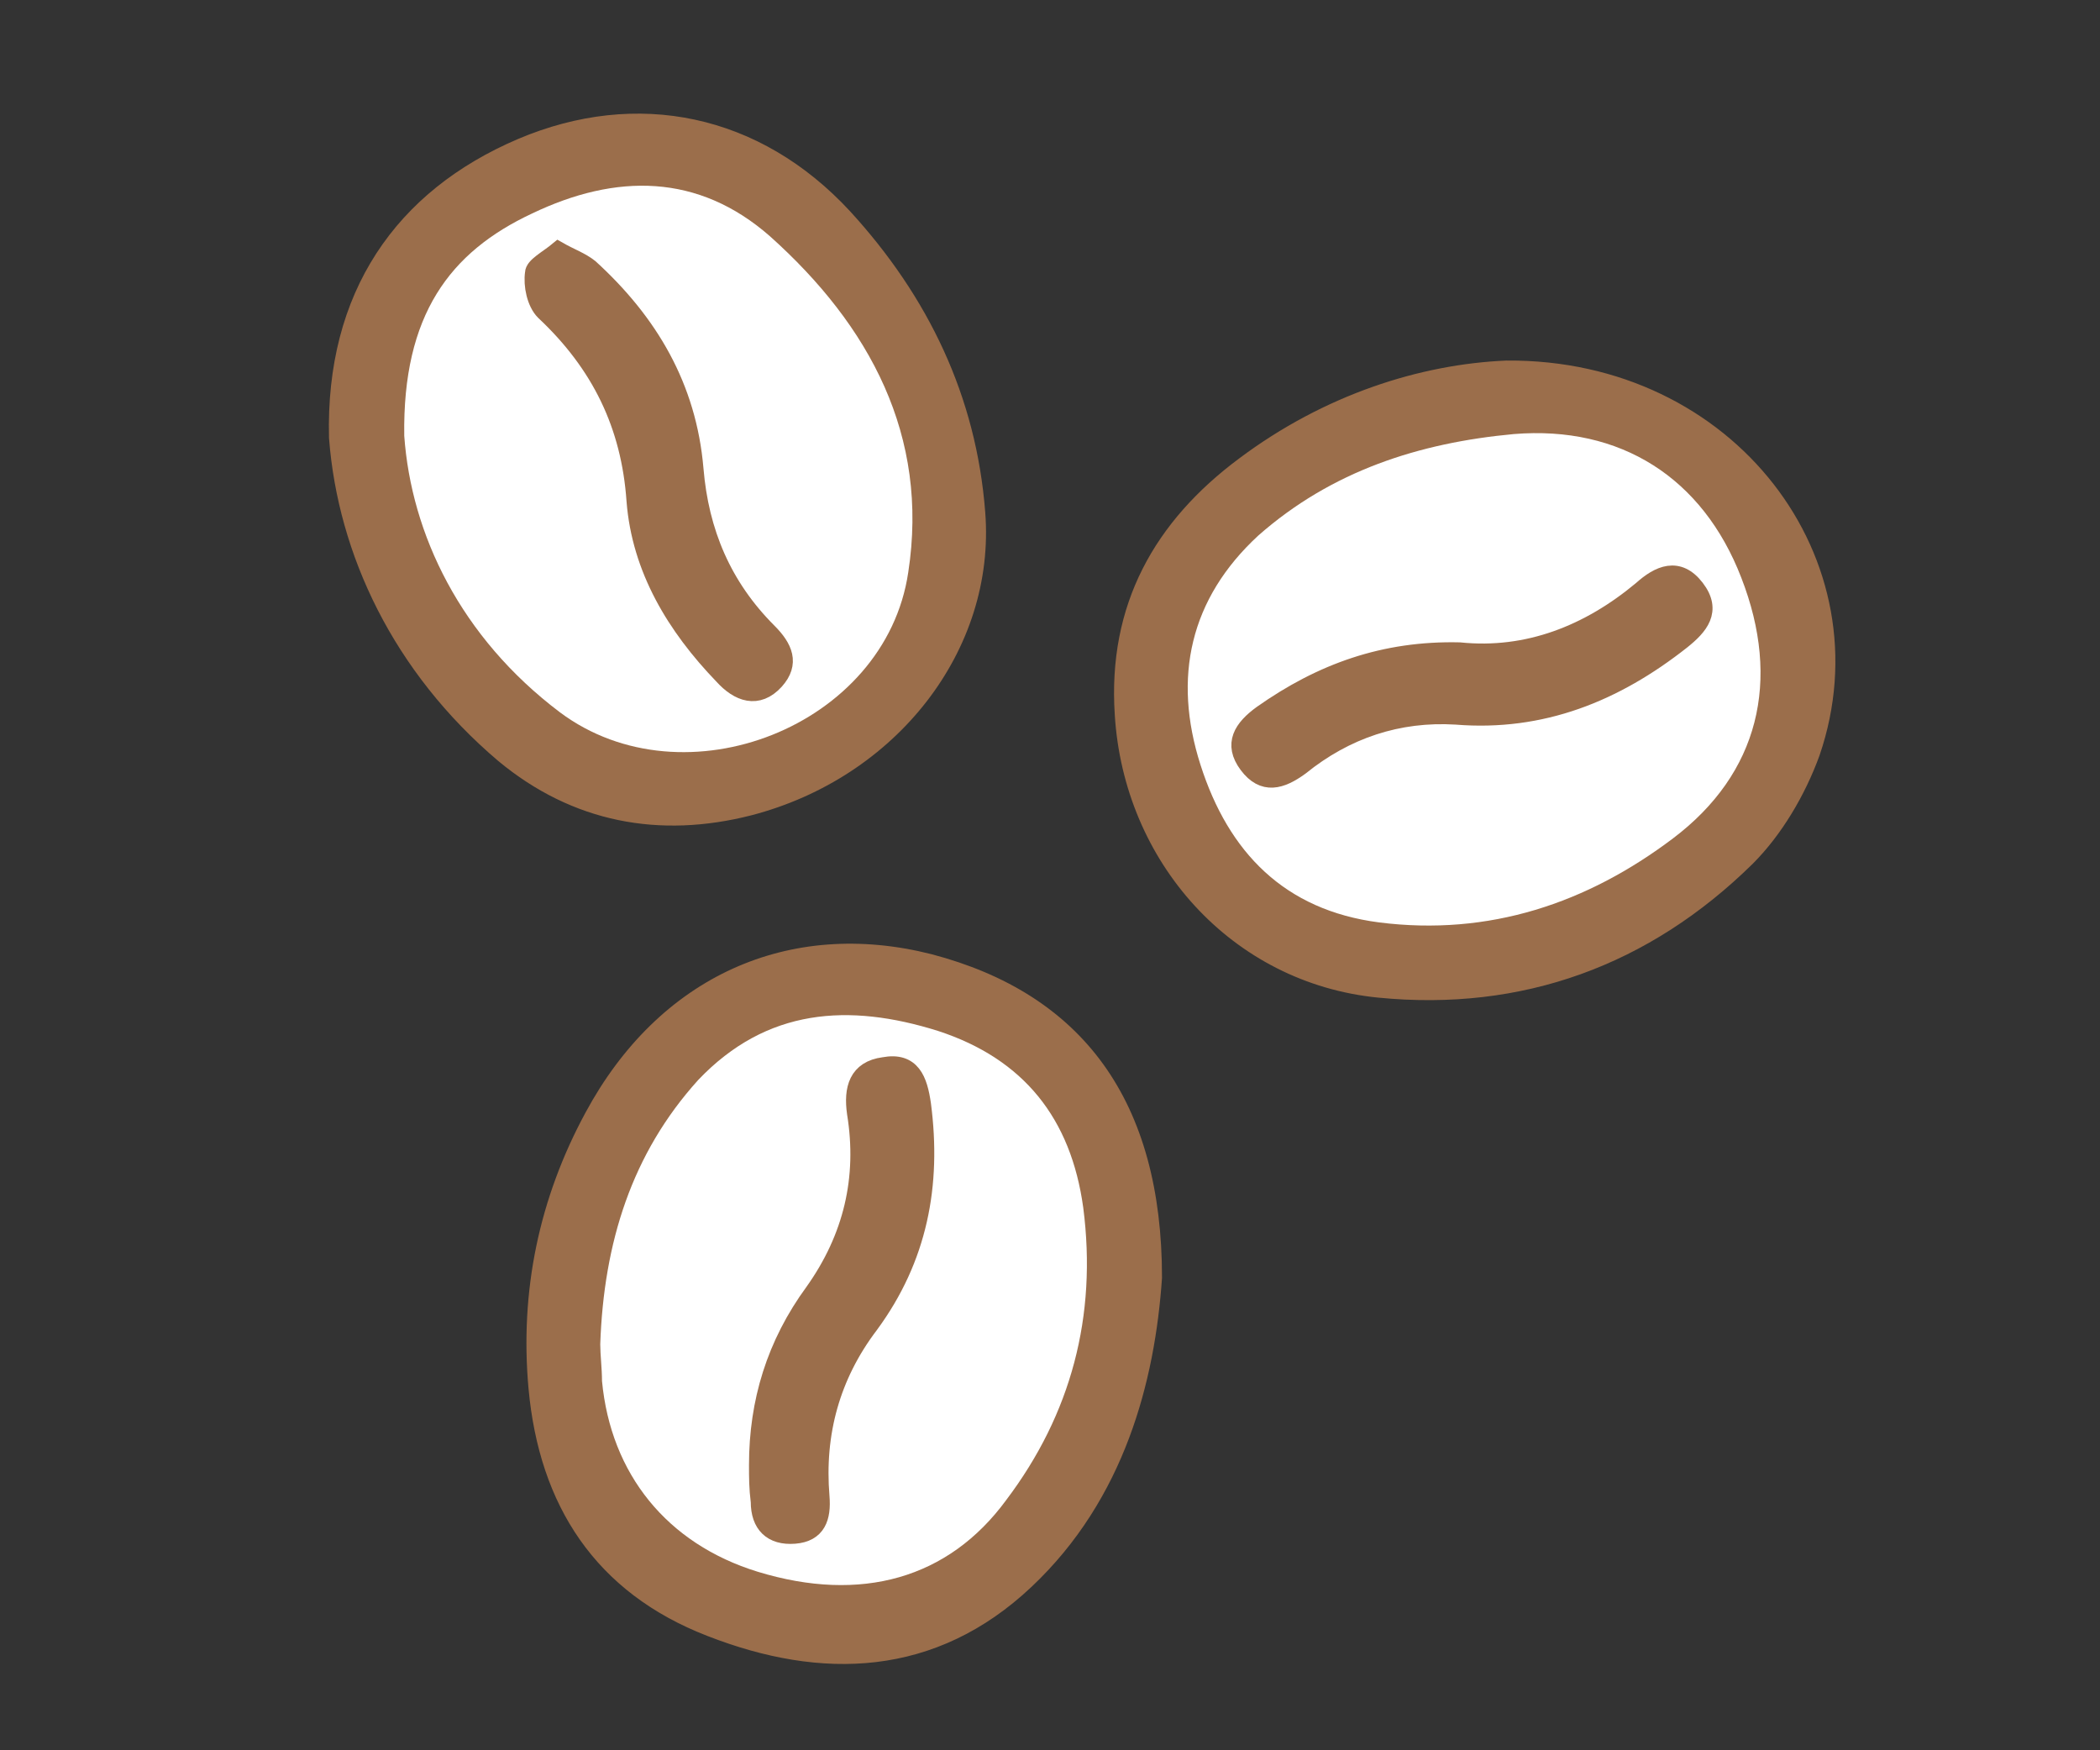 <?xml version="1.0" encoding="utf-8"?>
<!-- Generator: Adobe Illustrator 19.2.0, SVG Export Plug-In . SVG Version: 6.00 Build 0)  -->
<svg version="1.1" id="Ebene_1" xmlns="http://www.w3.org/2000/svg" xmlns:xlink="http://www.w3.org/1999/xlink" x="0px" y="0px"
	 width="120px" height="100px" viewBox="0 0 120 100" enable-background="new 0 0 120 100" xml:space="preserve">
<rect x="0" y="0" width="120" height="100" fill="#333333" stroke="none"/>
<path fill="#9B6E4B" d="M34.3,76.8c0,0.6,0.1,1.4,0.1,2.2c0.4,5.3,3.7,9.4,8.9,10.9c5.9,1.8,10.9,0.4,14.2-4.1
	c3.6-5,5.2-10.6,4.4-16.7c-0.6-5.1-3.4-8.5-8.3-10.1c-5-1.6-9.8-1.4-13.7,2.8C36,65.9,34.5,71,34.3,76.8 M65.9,73
	c-0.4,5.8-2.1,12.4-7.3,17.3c-5.3,5-11.6,5.2-18,2.7c-6.2-2.4-9.3-7.2-9.9-13.7c-0.5-5.5,0.6-10.7,3.2-15.5C38,56.2,45.2,53,53.1,55
	C61.5,57.2,65.9,63.1,65.9,73"/>
<path fill="none" stroke="#9B6E4B" stroke-miterlimit="10" d="M34.3,76.8c0,0.6,0.1,1.4,0.1,2.2c0.4,5.3,3.7,9.4,8.9,10.9
	c5.9,1.8,10.9,0.4,14.2-4.1c3.6-5,5.2-10.6,4.4-16.7c-0.6-5.1-3.4-8.5-8.3-10.1c-5-1.6-9.8-1.4-13.7,2.8C36,65.9,34.5,71,34.3,76.8z
	 M65.9,73c-0.4,5.8-2.1,12.4-7.3,17.3c-5.3,5-11.6,5.2-18,2.7c-6.2-2.4-9.3-7.2-9.9-13.7c-0.5-5.5,0.6-10.7,3.2-15.5
	C38,56.2,45.2,53,53.1,55C61.5,57.2,65.9,63.1,65.9,73z"/>
<path fill="#9B6E4B" d="M86.5,24.8c-5.5,0.4-10.5,2.1-14.6,5.9c-4,3.6-4.9,8-3.3,13.1c1.6,5,4.8,8.4,10.2,9
	c6.3,0.8,11.8-1.1,16.8-4.8c4.9-3.7,6.2-9,3.9-14.9C97.3,27.3,92.7,24.4,86.5,24.8 M86.1,21.1C98.8,21,107.2,32.2,103.5,43
	c-0.8,2.2-2.1,4.4-3.7,6c-5.8,5.7-12.9,8.3-21,7.5c-8.1-0.8-14.1-7.5-14.6-15.7c-0.4-6.1,2.2-10.7,6.9-14.2
	C75.9,23,81.3,21.3,86.1,21.1"/>
<path fill="none" stroke="#9B6E4B" stroke-miterlimit="10" d="M86.5,24.8c-5.5,0.4-10.5,2.1-14.6,5.9c-4,3.6-4.9,8-3.3,13.1
	c1.6,5,4.8,8.4,10.2,9c6.3,0.8,11.8-1.1,16.8-4.8c4.9-3.7,6.2-9,3.9-14.9C97.3,27.3,92.7,24.4,86.5,24.8z M86.1,21.1
	C98.8,21,107.2,32.2,103.5,43c-0.8,2.2-2.1,4.4-3.7,6c-5.8,5.7-12.9,8.3-21,7.5c-8.1-0.8-14.1-7.5-14.6-15.7
	c-0.4-6.1,2.2-10.7,6.9-14.2C75.9,23,81.3,21.3,86.1,21.1z"/>
<path fill="#9B6E4B" d="M23.1,24.9c0.4,5.6,3.2,11.5,8.9,15.7c7.2,5.4,18.6,0.8,19.9-8c1.2-7.8-2.2-14.1-7.9-19.2
	c-4.1-3.6-8.8-3.6-13.6-1.3C25.7,14.5,23,18.1,23.1,24.9 M19.3,25C19.1,16.9,23,11.3,29.8,8.4c6.6-2.8,13.4-1.4,18.4,4
	c4.4,4.8,7.1,10.4,7.6,16.9c0.6,7.6-4.9,14.7-13,16.8c-5.1,1.3-9.9,0.4-14-3C22.9,38.1,19.8,31.5,19.3,25"/>
<path fill="none" stroke="#9B6E4B" stroke-miterlimit="10" d="M23.1,24.9c0.4,5.6,3.2,11.5,8.9,15.7c7.2,5.4,18.6,0.8,19.9-8
	c1.2-7.8-2.2-14.1-7.9-19.2c-4.1-3.6-8.8-3.6-13.6-1.3C25.7,14.5,23,18.1,23.1,24.9z M19.3,25C19.1,16.9,23,11.3,29.8,8.4
	c6.6-2.8,13.4-1.4,18.4,4c4.4,4.8,7.1,10.4,7.6,16.9c0.6,7.6-4.9,14.7-13,16.8c-5.1,1.3-9.9,0.4-14-3C22.9,38.1,19.8,31.5,19.3,25z"
	/>
<path fill="#FFFFFF" d="M43.3,83.7c0,0.7,0,1.4,0,2c0,1.3,0.7,2,2,1.9c1.3-0.1,1.6-1,1.5-2.2c-0.3-3.6,0.6-6.8,2.8-9.8
	c2.8-3.8,3.6-8,3-12.6c-0.2-1.3-0.6-2.4-2.2-2.2c-1.5,0.2-1.8,1.4-1.6,2.7c0.5,3.7-0.2,7.1-2.4,10.2C44.4,76.7,43.3,80,43.3,83.7
	 M34.3,76.8c0.2-5.8,1.8-10.9,5.6-15.1c3.9-4.1,8.6-4.4,13.7-2.8c4.9,1.6,7.6,5,8.3,10.1c0.8,6.2-0.7,11.8-4.4,16.7
	c-3.3,4.5-8.3,5.9-14.2,4.1c-5.2-1.6-8.4-5.6-8.9-10.9C34.4,78.2,34.3,77.4,34.3,76.8"/>
<path fill="#FFFFFF" d="M83.4,37.2c-4.3-0.2-7.9,1.2-11.3,3.6c-1,0.8-1.7,1.7-0.8,2.9c0.9,1.1,1.9,0.9,3,0.1c2.6-2,5.6-3.1,8.9-2.9
	c4.9,0.3,9.2-1.3,12.9-4.3c1-0.8,1.8-1.8,0.8-3c-1-1.2-2-0.7-3.1,0.1C90.8,36.3,87.3,37.6,83.4,37.2 M86.5,24.8
	c6.1-0.5,10.8,2.5,13,8.2c2.3,5.9,1,11.2-3.9,14.9c-4.9,3.7-10.5,5.6-16.8,4.8c-5.4-0.7-8.6-4-10.2-9c-1.6-5-0.6-9.5,3.3-13.1
	C76.1,26.9,81.1,25.3,86.5,24.8"/>
<path fill="#FFFFFF" d="M31.9,14.3c-0.5,0.5-1.4,0.8-1.4,1.3c-0.1,0.7,0.1,1.8,0.6,2.2c3.2,2.9,4.8,6.5,5.2,10.8c0.3,4,2.3,7.2,5,10
	c0.9,0.9,2,1.3,3,0.3c0.9-1,0.5-1.9-0.4-2.8c-2.6-2.6-3.9-5.7-4.2-9.3c-0.3-4.7-2.6-8.4-6-11.5C33.2,15,32.6,14.7,31.9,14.3
	 M23.1,24.9c-0.1-6.9,2.6-10.5,7.3-12.7c4.8-2.3,9.5-2.3,13.6,1.3c5.7,5.1,9.1,11.4,7.9,19.2c-1.3,8.8-12.8,13.3-19.9,8
	C26.3,36.4,23.5,30.5,23.1,24.9"/>
<path fill="#9B6E4B" d="M43.3,83.7c0-3.6,1-6.9,3.2-9.9c2.2-3.1,3-6.5,2.4-10.2c-0.2-1.4,0.1-2.5,1.6-2.7c1.6-0.3,2,0.8,2.2,2.2
	c0.6,4.6-0.2,8.8-3,12.6c-2.2,2.9-3.1,6.2-2.8,9.8c0.1,1.2-0.2,2.1-1.5,2.2c-1.3,0.1-2-0.6-2-1.9C43.3,85,43.3,84.4,43.3,83.7"/>
<path fill="none" stroke="#9B6E4B" stroke-miterlimit="10" d="M43.3,83.7c0-3.6,1-6.9,3.2-9.9c2.2-3.1,3-6.5,2.4-10.2
	c-0.2-1.4,0.1-2.5,1.6-2.7c1.6-0.3,2,0.8,2.2,2.2c0.6,4.6-0.2,8.8-3,12.6c-2.2,2.9-3.1,6.2-2.8,9.8c0.1,1.2-0.2,2.1-1.5,2.2
	c-1.3,0.1-2-0.6-2-1.9C43.3,85,43.3,84.4,43.3,83.7z"/>
<path fill="#9B6E4B" d="M83.4,37.2c3.9,0.4,7.4-1,10.4-3.5c1-0.9,2.1-1.4,3.1-0.1c1,1.3,0.2,2.2-0.8,3c-3.8,3-8,4.7-12.9,4.3
	c-3.3-0.2-6.3,0.8-8.9,2.9c-1.1,0.8-2.1,1.1-3-0.1c-0.9-1.2-0.3-2.1,0.8-2.9C75.5,38.4,79.1,37.1,83.4,37.2"/>
<path fill="none" stroke="#9B6E4B" stroke-miterlimit="10" d="M83.4,37.2c3.9,0.4,7.4-1,10.4-3.5c1-0.9,2.1-1.4,3.1-0.1
	c1,1.3,0.2,2.2-0.8,3c-3.8,3-8,4.7-12.9,4.3c-3.3-0.2-6.3,0.8-8.9,2.9c-1.1,0.8-2.1,1.1-3-0.1c-0.9-1.2-0.3-2.1,0.8-2.9
	C75.5,38.4,79.1,37.1,83.4,37.2z"/>
<path fill="#9B6E4B" d="M31.9,14.3c0.7,0.4,1.3,0.6,1.8,1c3.4,3.1,5.6,6.8,6,11.5c0.3,3.6,1.6,6.7,4.2,9.3c0.9,0.9,1.3,1.8,0.4,2.8
	c-1,1.1-2.1,0.7-3-0.3c-2.7-2.8-4.7-6.1-5-10c-0.3-4.3-2-7.8-5.2-10.8c-0.5-0.5-0.7-1.5-0.6-2.2C30.5,15.2,31.3,14.8,31.9,14.3"/>
<path fill="none" stroke="#9B6E4B" stroke-miterlimit="10" d="M31.9,14.3c0.7,0.4,1.3,0.6,1.8,1c3.4,3.1,5.6,6.8,6,11.5
	c0.3,3.6,1.6,6.7,4.2,9.3c0.9,0.9,1.3,1.8,0.4,2.8c-1,1.1-2.1,0.7-3-0.3c-2.7-2.8-4.7-6.1-5-10c-0.3-4.3-2-7.8-5.2-10.8
	c-0.5-0.5-0.7-1.5-0.6-2.2C30.5,15.2,31.3,14.8,31.9,14.3z"/>
</svg>
